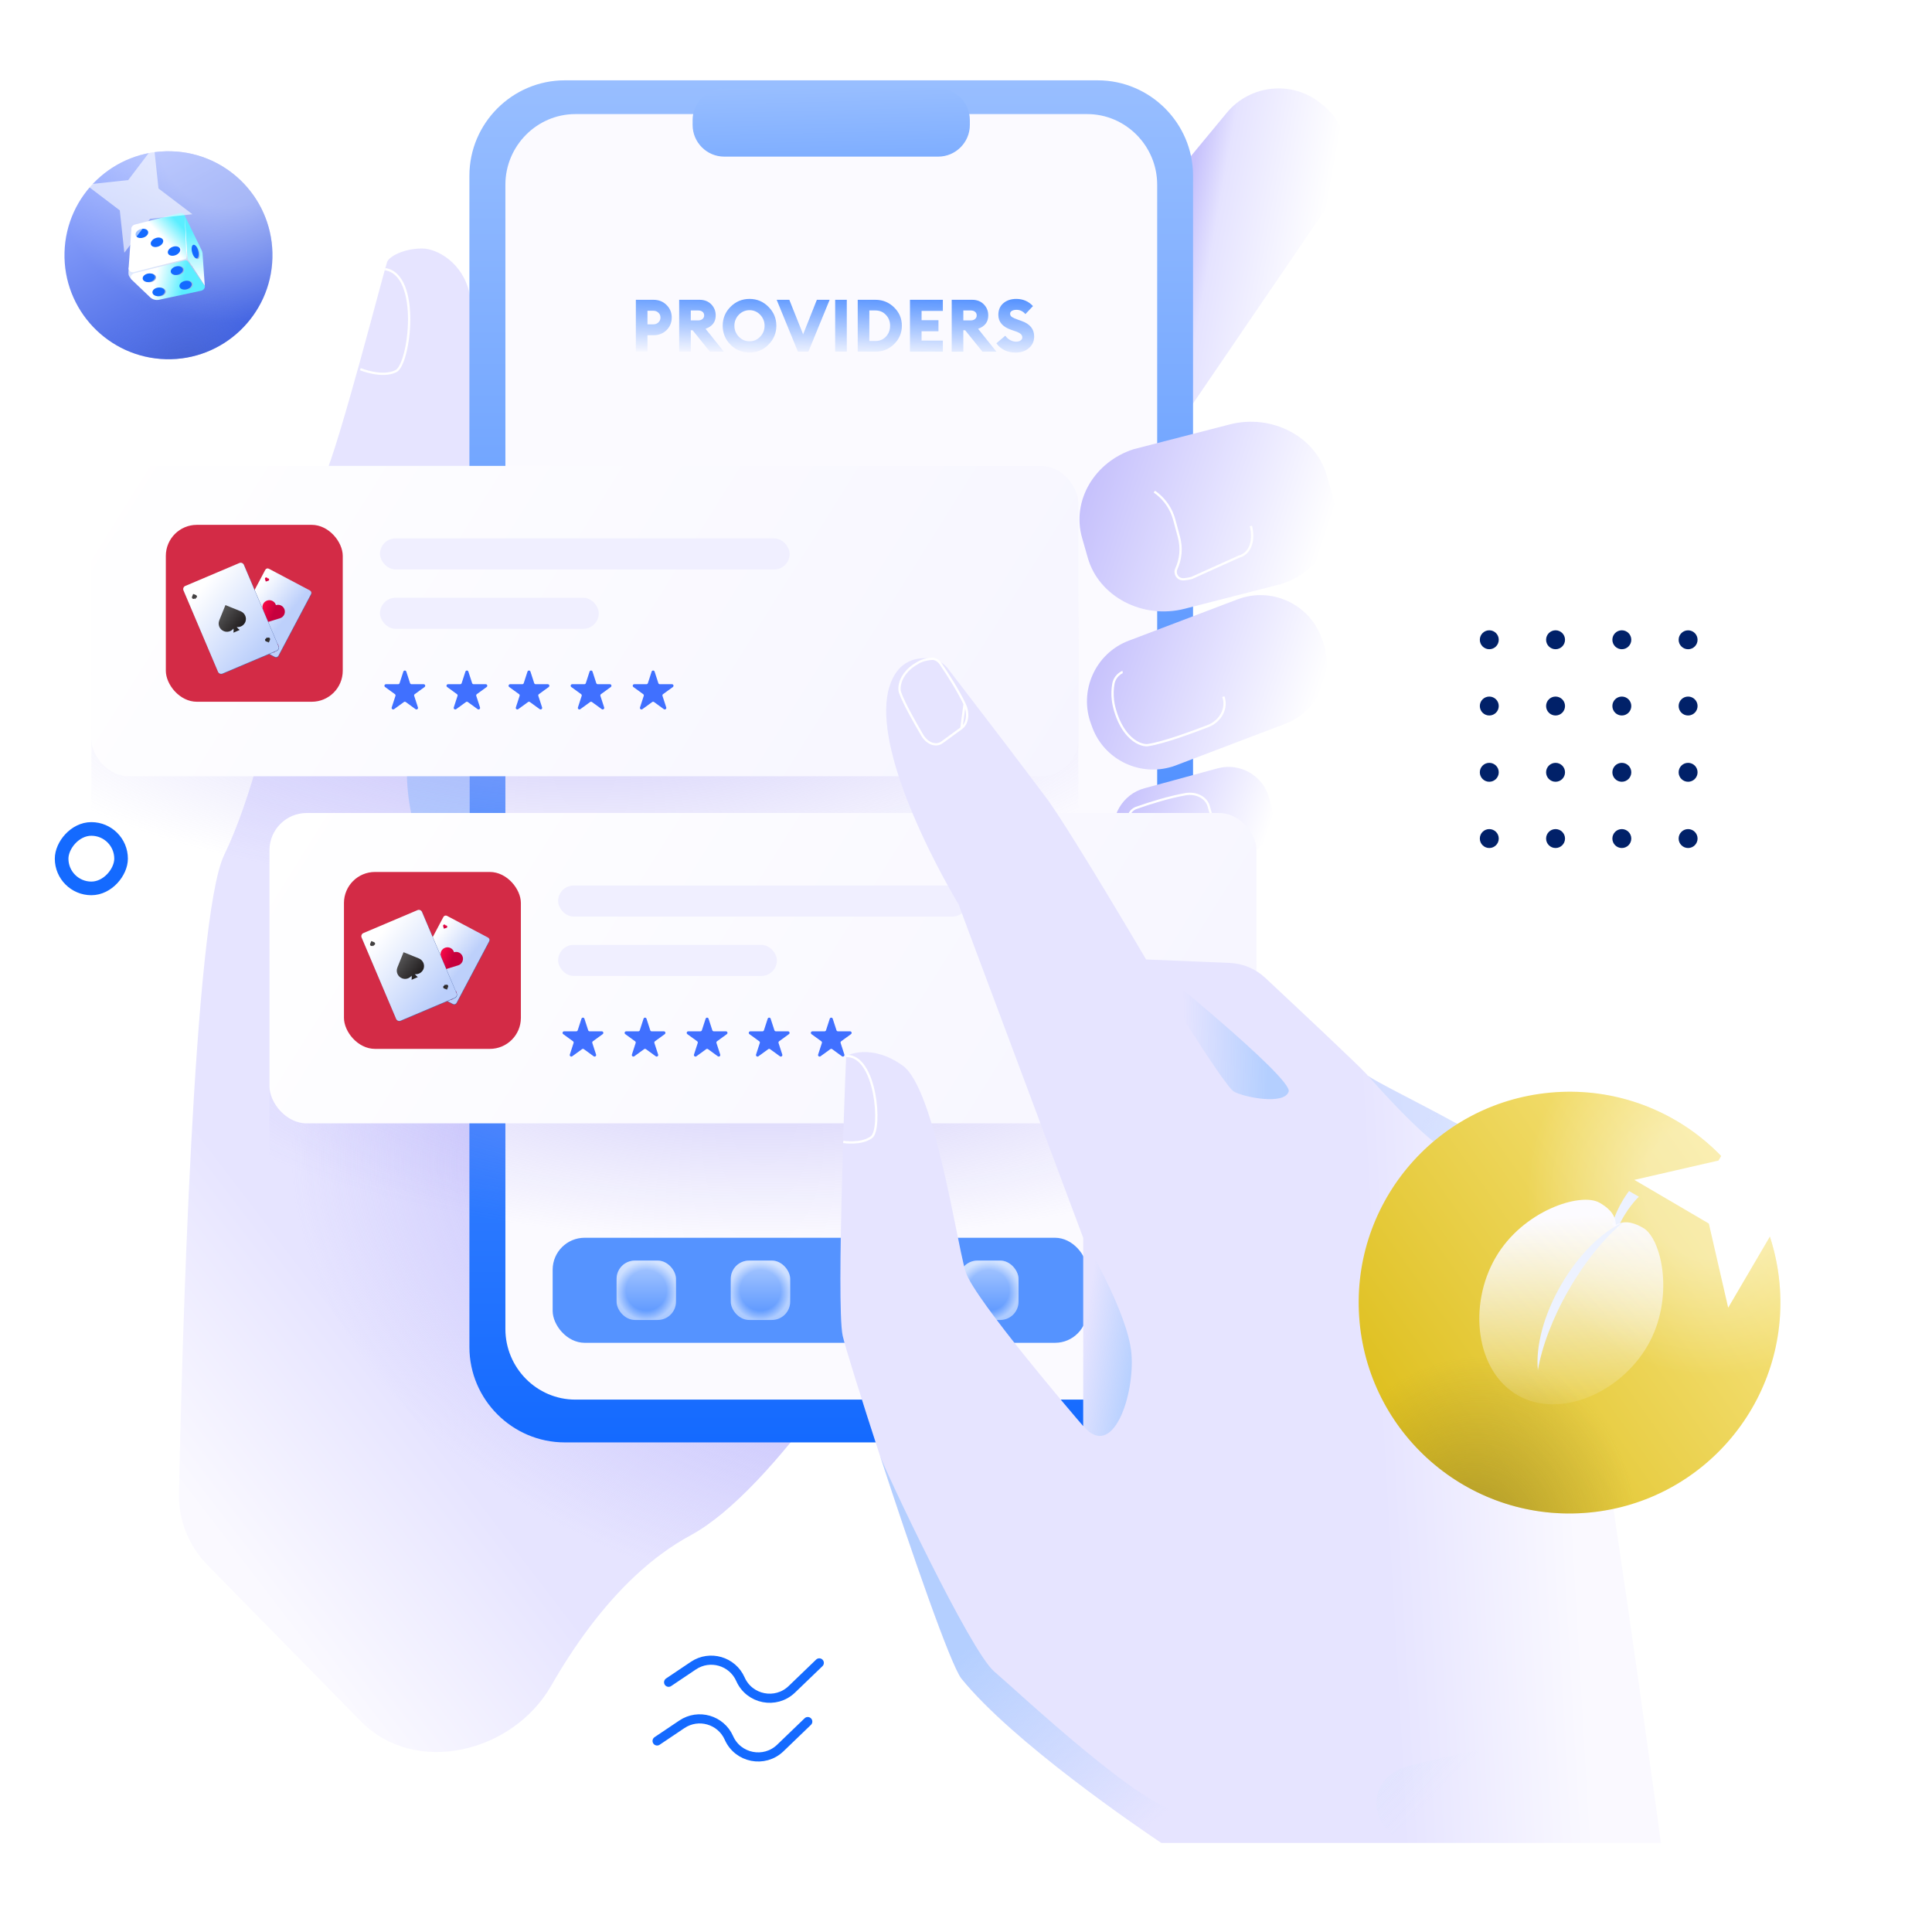 <?xml version="1.0"?>
<svg xmlns="http://www.w3.org/2000/svg" width="350" height="350" viewBox="0 0 423 411" fill="none">
<g clip-path="url(#clip0_4487_161523)">
<path d="M233.107 212.258C233.107 212.258 207.333 263.834 181.126 299.436C170.702 313.595 160.225 325.237 151.263 330.11C142.491 334.848 135.1 342.24 128.955 350.416C125.878 354.515 123.121 358.814 120.677 363.082C112.255 377.787 90.871 382.958 79 370.864L45.439 336.67C41.319 332.473 39.05 326.829 39.174 320.949C39.809 290.693 42.334 195.094 49.087 181.178C60.81 157.028 66.468 108.268 70.963 98.549C74.293 91.347 83.85 54.121 84.743 51.386C85.149 50.195 88.317 48.408 92.432 48.408C95.735 48.408 101.366 51.603 102.774 58.182C109.949 91.374 101.312 113.277 101.421 114.252C103.938 139.782 96.358 158.707 101.664 163.742C101.854 163.932 102.233 163.851 102.747 163.499C111.979 157.57 169.294 74.02 176.334 72.233C183.833 70.338 233.107 212.258 233.107 212.258Z" fill="url(#paint0_linear_4487_161523)"/>
<path d="M233.107 212.258C233.107 212.258 207.333 263.834 181.126 299.436C170.702 313.595 160.225 325.237 151.263 330.11C142.491 334.848 135.1 342.24 128.955 350.416C125.878 354.515 123.121 358.814 120.677 363.082C112.255 377.787 90.871 382.958 79 370.864L45.439 336.67C41.319 332.473 39.05 326.829 39.174 320.949C39.809 290.693 42.334 195.094 49.087 181.178C60.81 157.028 66.468 108.268 70.963 98.549C74.293 91.347 83.85 54.121 84.743 51.386C85.149 50.195 88.317 48.408 92.432 48.408C95.735 48.408 101.366 51.603 102.774 58.182C109.949 91.374 101.312 113.277 101.421 114.252C103.938 139.782 96.358 158.707 101.664 163.742C101.854 163.932 102.233 163.851 102.747 163.499C111.979 157.57 169.294 74.02 176.334 72.233C183.833 70.338 233.107 212.258 233.107 212.258Z" fill="url(#paint1_radial_4487_161523)"/>
<path d="M291.641 37.715L270.902 68.118L250.57 97.954C249.325 99.443 247.89 99.984 246.346 99.822C241.473 99.361 235.409 92.322 230.725 88.424L230.238 88.045C224.038 82.901 223.144 73.614 228.288 67.414L259.396 29.809L268.628 18.655C273.772 12.455 283.058 11.561 289.258 16.705L289.746 17.084C295.919 22.201 296.785 31.488 291.641 37.715Z" fill="url(#paint2_linear_4487_161523)"/>
<path d="M84.31 52.93C92.188 54.121 89.697 73.776 86.692 75.266C83.633 76.782 78.895 74.832 78.895 74.832" stroke="white" stroke-width="0.5"/>
<path d="M240.336 309.805H123.648C112.169 309.805 102.774 300.411 102.774 288.931V32.462C102.774 20.983 112.169 11.588 123.648 11.588H240.336C251.815 11.588 261.21 20.983 261.21 32.462V288.931C261.21 300.411 251.815 309.805 240.336 309.805Z" fill="url(#paint3_linear_4487_161523)"/>
<path d="M253.359 34.438V284.978C253.359 293.479 246.455 300.437 238.008 300.437H125.977C117.53 300.437 110.653 293.479 110.653 284.978V34.438C110.653 25.936 117.557 18.979 125.977 18.979H238.035C246.455 18.979 253.359 25.936 253.359 34.438Z" fill="#FBFAFF"/>
<path d="M145.92 60.76C146.688 61.507 147.072 62.429 147.072 63.528C147.072 64.627 146.688 65.549 145.92 66.296C145.162 67.032 144.213 67.4 143.072 67.4H141.76V71H139.216V59.64H143.072C144.213 59.64 145.162 60.013 145.92 60.76ZM144.608 63.528C144.608 63.101 144.458 62.749 144.16 62.472C143.872 62.184 143.498 62.04 143.04 62.04H141.76V65.016H143.04C143.488 65.016 143.861 64.872 144.16 64.584C144.458 64.296 144.608 63.944 144.608 63.528ZM148.7 71V59.64H153.18C154.225 59.64 155.073 59.971 155.724 60.632C156.375 61.293 156.7 62.104 156.7 63.064C156.7 64.493 155.959 65.469 154.476 65.992L158.492 71H155.436L151.644 66.312H151.244V71H148.7ZM151.244 64.152H152.876C153.26 64.152 153.569 64.051 153.804 63.848C154.049 63.645 154.172 63.384 154.172 63.064C154.172 62.723 154.049 62.456 153.804 62.264C153.569 62.072 153.26 61.976 152.876 61.976H151.244V64.152ZM161.752 67.72C162.403 68.392 163.187 68.728 164.104 68.728C165.021 68.728 165.8 68.392 166.44 67.72C167.08 67.048 167.4 66.248 167.4 65.32C167.4 64.392 167.08 63.592 166.44 62.92C165.8 62.248 165.021 61.912 164.104 61.912C163.187 61.912 162.403 62.248 161.752 62.92C161.112 63.592 160.792 64.392 160.792 65.32C160.792 66.248 161.112 67.048 161.752 67.72ZM168.248 69.464C167.107 70.616 165.725 71.192 164.104 71.192C162.483 71.192 161.096 70.621 159.944 69.48C158.803 68.328 158.232 66.941 158.232 65.32C158.232 63.699 158.803 62.317 159.944 61.176C161.096 60.024 162.483 59.448 164.104 59.448C165.725 59.448 167.107 60.024 168.248 61.176C169.4 62.328 169.976 63.709 169.976 65.32C169.976 66.931 169.4 68.312 168.248 69.464ZM174.703 71L170.047 59.64H172.815L175.839 67.208L178.847 59.64H181.647L176.991 71H174.703ZM182.856 71V59.64H185.4V71H182.856ZM187.794 71V59.64H191.666C193.266 59.64 194.631 60.195 195.762 61.304C196.892 62.413 197.458 63.752 197.458 65.32C197.458 66.888 196.892 68.227 195.762 69.336C194.631 70.445 193.266 71 191.666 71H187.794ZM190.338 68.664H191.666C192.604 68.664 193.372 68.344 193.97 67.704C194.578 67.053 194.882 66.259 194.882 65.32C194.882 64.381 194.578 63.592 193.97 62.952C193.372 62.301 192.604 61.976 191.666 61.976H190.338V68.664ZM199.231 71V59.64H206.431V62.072H201.775V64.104H205.471V66.536H201.775V68.568H206.431V71H199.231ZM208.372 71V59.64H212.852C213.897 59.64 214.745 59.971 215.396 60.632C216.047 61.293 216.372 62.104 216.372 63.064C216.372 64.493 215.631 65.469 214.148 65.992L218.164 71H215.108L211.316 66.312H210.916V71H208.372ZM210.916 64.152H212.548C212.932 64.152 213.241 64.051 213.476 63.848C213.721 63.645 213.844 63.384 213.844 63.064C213.844 62.723 213.721 62.456 213.476 62.264C213.241 62.072 212.932 61.976 212.548 61.976H210.916V64.152ZM222.358 71.192C221.462 71.192 220.646 71.016 219.91 70.664C219.184 70.301 218.598 69.8 218.15 69.16L220.102 67.512C220.379 67.907 220.731 68.221 221.158 68.456C221.595 68.691 222.027 68.808 222.454 68.808C222.87 68.808 223.2 68.723 223.446 68.552C223.702 68.371 223.83 68.141 223.83 67.864C223.83 67.576 223.707 67.325 223.462 67.112C223.216 66.899 222.811 66.696 222.246 66.504L221.446 66.232C219.536 65.592 218.582 64.499 218.582 62.952C218.582 61.875 218.944 61.021 219.67 60.392C220.406 59.763 221.35 59.448 222.502 59.448C223.974 59.448 225.195 59.971 226.166 61.016L224.502 62.776C223.979 62.147 223.323 61.832 222.534 61.832C222.16 61.832 221.835 61.907 221.558 62.056C221.291 62.205 221.158 62.419 221.158 62.696C221.158 62.984 221.286 63.219 221.542 63.4C221.798 63.571 222.256 63.773 222.918 64.008L223.718 64.296C225.531 64.947 226.432 66.077 226.422 67.688C226.422 68.723 226.038 69.565 225.27 70.216C224.512 70.867 223.542 71.192 222.358 71.192Z" fill="url(#paint4_linear_4487_161523)"/>
<rect x="121" y="265" width="117" height="23" rx="7" fill="#5593FF"/>
<rect x="135" y="270" width="13" height="13" rx="4" fill="url(#paint5_radial_4487_161523)" fill-opacity="0.5"/>
<rect x="135" y="270" width="13" height="13" rx="4" fill="url(#paint6_linear_4487_161523)" fill-opacity="0.5"/>
<rect x="160" y="270" width="13" height="13" rx="4" fill="url(#paint7_radial_4487_161523)" fill-opacity="0.5"/>
<rect x="160" y="270" width="13" height="13" rx="4" fill="url(#paint8_linear_4487_161523)" fill-opacity="0.5"/>
<rect x="185" y="270" width="13" height="13" rx="4" fill="url(#paint9_radial_4487_161523)" fill-opacity="0.5"/>
<rect x="185" y="270" width="13" height="13" rx="4" fill="url(#paint10_linear_4487_161523)" fill-opacity="0.5"/>
<rect x="210" y="270" width="13" height="13" rx="4" fill="url(#paint11_radial_4487_161523)" fill-opacity="0.5"/>
<rect x="210" y="270" width="13" height="13" rx="4" fill="url(#paint12_linear_4487_161523)" fill-opacity="0.5"/>
<path d="M205.411 28.292H158.573C154.756 28.292 151.643 25.179 151.643 21.361V20.279C151.643 16.461 154.756 13.348 158.573 13.348H205.411C209.228 13.348 212.342 16.461 212.342 20.279V21.361C212.342 25.179 209.228 28.292 205.411 28.292Z" fill="url(#paint13_linear_4487_161523)"/>
<path d="M281.326 152.507L278.239 153.671L257.447 161.577C256.959 161.766 256.472 161.929 255.985 162.037C249.108 163.824 241.771 160.169 239.199 153.373L238.901 152.561C236.14 145.278 239.822 137.048 247.105 134.286L266.489 126.922L267.897 126.381L270.984 125.217C278.266 122.455 286.497 126.137 289.258 133.42L289.556 134.205C292.318 141.515 288.609 149.745 281.326 152.507Z" fill="url(#paint14_linear_4487_161523)"/>
<path d="M245.778 141.137C245.751 141.137 245.751 141.137 245.751 141.137C244.695 141.651 243.964 142.626 243.775 143.682C243.558 144.873 243.531 146.064 243.666 147.255C243.775 148.284 244.045 149.259 244.37 150.261C245.074 152.372 246.022 153.888 246.996 154.971C248.621 156.758 250.381 157.273 251.328 157.137C254.685 156.65 260.966 154.322 264.432 152.995C267.275 151.912 268.764 149.015 267.843 146.524" stroke="white" stroke-width="0.5"/>
<path d="M271.904 181.746L255.877 186.105C251.003 187.432 245.94 184.535 244.614 179.662L244.127 177.848C242.8 172.974 245.697 167.912 250.57 166.585L266.598 162.226C271.471 160.9 276.534 163.796 277.86 168.67L278.348 170.484C279.674 175.357 276.777 180.42 271.904 181.746Z" fill="url(#paint15_linear_4487_161523)"/>
<path d="M263.151 180.72L263.149 180.72C260.188 181.508 254.884 182.88 252.127 183.04C251.249 183.088 249.272 182.301 247.978 179.713C247.663 179.083 247.398 178.343 247.185 177.491C246.996 176.708 246.84 175.948 246.84 175.195H246.84L246.84 175.188C246.814 174.297 246.945 173.403 247.183 172.529C247.4 171.809 247.974 171.174 248.8 170.87H248.826L248.867 170.855C251.921 169.774 256.021 168.507 259.548 167.888L259.548 167.888C261.921 167.47 264.074 168.624 264.625 170.473C264.625 170.473 264.625 170.474 264.625 170.474L265.031 171.906L265.031 171.907L266.276 176.237C266.276 176.237 266.276 176.237 266.276 176.238C266.797 178.098 265.463 180.122 263.151 180.72Z" stroke="white" stroke-width="0.5"/>
<path d="M280.811 121.777C280.703 121.831 280.595 121.858 280.459 121.885L259.423 127.273C250.191 129.656 240.607 124.647 238.17 116.146L236.925 111.787C234.569 103.638 239.632 95.11 248.214 92.348L255.145 90.561L269.224 86.933C278.456 84.551 288.04 89.559 290.477 98.061L291.722 102.419C294.077 110.487 289.204 118.907 280.811 121.777Z" fill="url(#paint16_linear_4487_161523)"/>
<path d="M252.736 101.635C252.952 101.797 253.169 101.96 253.386 102.122C255.145 103.53 256.472 105.479 257.095 107.781L257.88 110.677V110.704L258.123 111.598C258.773 113.98 258.53 116.417 257.555 118.529C257.068 119.612 257.826 120.803 258.963 120.83C259.044 120.83 259.098 120.83 259.179 120.83C259.342 120.83 259.531 120.803 259.694 120.776C260.127 120.722 260.533 120.641 260.939 120.532C260.966 120.505 260.966 120.505 260.993 120.505L271.2 115.903C273.962 115.145 274.611 112.031 273.88 109.161" stroke="white" stroke-width="0.5"/>
<path d="M102.801 231.157C102.801 231.157 98.226 191.115 93.975 183.317C89.752 175.52 86.151 159.871 92.676 148.257C99.173 136.642 101.448 114.279 101.448 114.279C103.965 139.81 96.385 158.734 101.691 163.77C101.881 163.96 102.26 163.878 102.774 163.526L102.801 231.157Z" fill="#B4CFFF"/>
<rect opacity="0.5" x="20" y="105.699" width="216.094" height="83.89" fill="url(#paint17_radial_4487_161523)"/>
<rect x="20" y="96" width="216.094" height="67.954" rx="8.154" fill="url(#paint18_linear_4487_161523)"/>
<rect x="83.197" y="111.881" width="89.699" height="6.8" rx="3.4" fill="#F0EFFF"/>
<rect x="83.197" y="124.877" width="47.901" height="6.8" rx="3.4" fill="#F0EFFF"/>
<rect x="36.309" y="108.912" width="38.734" height="38.734" rx="6.795" fill="#D32B46"/>
<path d="M60.201 137.918L51.212 133.16C50.926 133.006 50.819 132.66 50.972 132.373L58.124 118.864C58.278 118.578 58.624 118.471 58.91 118.625L67.899 123.382C68.186 123.536 68.293 123.883 68.139 124.169L60.988 137.678C60.834 137.964 60.474 138.075 60.201 137.918Z" fill="#4E69A8"/>
<path d="M60.155 137.801L51.166 133.043C50.88 132.889 50.772 132.543 50.926 132.257L58.081 118.761C58.235 118.474 58.581 118.367 58.868 118.521L67.857 123.279C68.143 123.433 68.25 123.779 68.096 124.065L60.945 137.575C60.788 137.848 60.441 137.955 60.155 137.801Z" fill="url(#paint19_linear_4487_161523)"/>
<path d="M62.306 127.478C62.062 126.678 61.224 126.239 60.424 126.483L60.41 126.486L60.407 126.473C60.164 125.673 59.325 125.234 58.525 125.477C57.725 125.72 57.287 126.559 57.53 127.359L57.533 127.372L58.42 130.249L61.297 129.363L61.31 129.36C62.11 129.116 62.545 128.264 62.306 127.478Z" fill="url(#paint20_linear_4487_161523)"/>
<path d="M58.92 120.815C58.88 120.667 58.714 120.582 58.566 120.621C58.526 120.473 58.359 120.388 58.211 120.428C58.063 120.468 57.978 120.635 58.018 120.783L58.192 121.327L58.737 121.152C58.875 121.13 58.96 120.963 58.92 120.815Z" fill="url(#paint21_linear_4487_161523)"/>
<path d="M60.121 135.517C60.16 135.665 60.327 135.75 60.475 135.71C60.515 135.858 60.682 135.943 60.83 135.903C60.978 135.864 61.063 135.697 61.023 135.549L60.849 135.004L60.304 135.179C60.166 135.202 60.078 135.355 60.121 135.517Z" fill="url(#paint22_linear_4487_161523)"/>
<path d="M60.216 135.981L60.196 136.015L60.097 135.97L60.056 136.298L60.342 136.452L60.589 136.242L60.52 136.203L60.503 136.193C60.486 136.183 60.496 136.166 60.506 136.149L60.758 136.283L60.738 136.317L60.653 136.268L59.927 136.895L59.842 136.846L59.944 135.881L59.896 135.865L59.879 135.855C59.862 135.845 59.872 135.828 59.882 135.811L60.216 135.981ZM60.012 136.728L60.302 136.463L60.049 136.329L60.012 136.728Z" fill="url(#paint23_linear_4487_161523)"/>
<path d="M60.613 136.52L48.751 141.548C48.386 141.706 47.942 141.532 47.783 141.167L40.235 123.327C40.076 122.962 40.251 122.518 40.616 122.359L52.477 117.332C52.842 117.174 53.286 117.348 53.445 117.713L61.009 135.537C61.168 135.918 60.993 136.362 60.613 136.52Z" fill="#4E69A8"/>
<path d="M60.565 136.44L48.703 141.467C48.339 141.626 47.894 141.451 47.736 141.087L40.172 123.262C40.013 122.897 40.187 122.453 40.552 122.295L52.414 117.268C52.779 117.109 53.223 117.284 53.381 117.648L60.946 135.473C61.104 135.853 60.93 136.282 60.565 136.44Z" fill="url(#paint24_linear_4487_161523)"/>
<path d="M52.715 127.844L49.354 126.48L48.006 129.827V129.842C47.625 130.762 48.085 131.809 49.005 132.189C49.782 132.507 50.638 132.237 51.114 131.619C51.161 131.92 51.161 132.221 51.114 132.522L51.542 132.332L52.05 132.11L52.478 131.92C52.224 131.745 52.018 131.523 51.827 131.285C52.62 131.381 53.397 130.937 53.715 130.175C54.079 129.271 53.635 128.225 52.715 127.844Z" fill="url(#paint25_linear_4487_161523)"/>
<path d="M42.916 124.293L42.297 124.039L42.044 124.658C41.98 124.832 42.059 125.022 42.234 125.102C42.377 125.165 42.535 125.117 42.63 124.991C42.646 125.054 42.646 125.102 42.63 125.165L42.71 125.133L42.805 125.086L42.884 125.054C42.837 125.022 42.805 124.975 42.757 124.943C42.9 124.959 43.043 124.88 43.106 124.737C43.17 124.562 43.074 124.372 42.916 124.293Z" fill="#424041"/>
<path d="M58.25 134.425L58.868 134.679L59.122 134.06C59.186 133.886 59.106 133.695 58.932 133.616C58.789 133.553 58.631 133.6 58.535 133.727C58.52 133.664 58.52 133.616 58.535 133.553L58.456 133.584L58.361 133.632L58.282 133.664C58.329 133.695 58.361 133.743 58.409 133.775C58.266 133.759 58.123 133.838 58.06 133.981C57.996 134.155 58.076 134.361 58.25 134.425Z" fill="url(#paint26_linear_4487_161523)"/>
<path d="M88.31 141.041C88.412 140.728 88.855 140.728 88.957 141.041L89.778 143.569C89.823 143.708 89.954 143.803 90.101 143.803H92.758C93.087 143.803 93.224 144.224 92.958 144.418L90.808 145.98C90.689 146.066 90.639 146.22 90.685 146.36L91.506 148.887C91.608 149.2 91.249 149.46 90.983 149.267L88.833 147.705C88.714 147.618 88.553 147.618 88.434 147.705L86.284 149.267C86.018 149.46 85.66 149.2 85.761 148.887L86.582 146.36C86.628 146.22 86.578 146.066 86.459 145.98L84.309 144.418C84.043 144.224 84.18 143.803 84.509 143.803H87.166C87.313 143.803 87.444 143.708 87.489 143.569L88.31 141.041Z" fill="#4070FF"/>
<path d="M101.901 141.041C102.003 140.728 102.446 140.728 102.548 141.041L103.369 143.569C103.414 143.708 103.545 143.803 103.692 143.803H106.349C106.678 143.803 106.815 144.224 106.549 144.418L104.399 145.98C104.28 146.066 104.23 146.22 104.276 146.36L105.097 148.887C105.198 149.2 104.84 149.46 104.574 149.267L102.424 147.705C102.305 147.618 102.144 147.618 102.025 147.705L99.875 149.267C99.609 149.46 99.25 149.2 99.352 148.887L100.173 146.36C100.219 146.22 100.169 146.066 100.05 145.98L97.9 144.418C97.634 144.224 97.771 143.803 98.1 143.803H100.757C100.904 143.803 101.035 143.708 101.08 143.569L101.901 141.041Z" fill="#4070FF"/>
<path d="M115.492 141.041C115.594 140.728 116.037 140.728 116.138 141.041L116.959 143.569C117.005 143.708 117.135 143.803 117.283 143.803H119.94C120.269 143.803 120.406 144.224 120.139 144.418L117.99 145.98C117.871 146.066 117.821 146.22 117.866 146.36L118.687 148.887C118.789 149.2 118.431 149.46 118.165 149.267L116.015 147.705C115.896 147.618 115.735 147.618 115.616 147.705L113.466 149.267C113.2 149.46 112.841 149.2 112.943 148.887L113.764 146.36C113.81 146.22 113.76 146.066 113.641 145.98L111.491 144.418C111.225 144.224 111.362 143.803 111.691 143.803H114.348C114.495 143.803 114.625 143.708 114.671 143.569L115.492 141.041Z" fill="#4070FF"/>
<path d="M129.083 141.041C129.185 140.728 129.627 140.728 129.729 141.041L130.55 143.569C130.596 143.708 130.726 143.803 130.873 143.803H133.531C133.86 143.803 133.997 144.224 133.73 144.418L131.581 145.98C131.462 146.066 131.412 146.22 131.457 146.36L132.278 148.887C132.38 149.2 132.022 149.46 131.755 149.267L129.606 147.705C129.487 147.618 129.325 147.618 129.206 147.705L127.057 149.267C126.79 149.46 126.432 149.2 126.534 148.887L127.355 146.36C127.4 146.22 127.351 146.066 127.231 145.98L125.082 144.418C124.816 144.224 124.952 143.803 125.282 143.803H127.939C128.086 143.803 128.216 143.708 128.262 143.569L129.083 141.041Z" fill="#4070FF"/>
<path d="M142.674 141.041C142.775 140.728 143.218 140.728 143.32 141.041L144.141 143.569C144.187 143.708 144.317 143.803 144.464 143.803H147.121C147.451 143.803 147.587 144.224 147.321 144.418L145.171 145.98C145.052 146.066 145.003 146.22 145.048 146.36L145.869 148.887C145.971 149.2 145.613 149.46 145.346 149.267L143.197 147.705C143.077 147.618 142.916 147.618 142.797 147.705L140.647 149.267C140.381 149.46 140.023 149.2 140.125 148.887L140.946 146.36C140.991 146.22 140.941 146.066 140.822 145.98L138.673 144.418C138.406 144.224 138.543 143.803 138.872 143.803H141.529C141.677 143.803 141.807 143.708 141.853 143.569L142.674 141.041Z" fill="#4070FF"/>
<rect opacity="0.5" x="59" y="181.699" width="216.094" height="83.89" fill="url(#paint27_radial_4487_161523)"/>
<rect x="59" y="172" width="216.094" height="67.954" rx="8.154" fill="url(#paint28_linear_4487_161523)"/>
<rect x="122.197" y="187.881" width="89.699" height="6.8" rx="3.4" fill="#F0EFFF"/>
<rect x="122.197" y="200.877" width="47.901" height="6.8" rx="3.4" fill="#F0EFFF"/>
<rect x="75.309" y="184.912" width="38.734" height="38.734" rx="6.795" fill="#D32B46"/>
<path d="M99.201 213.918L90.212 209.16C89.926 209.006 89.819 208.66 89.972 208.373L97.124 194.864C97.278 194.578 97.624 194.471 97.91 194.625L106.899 199.382C107.186 199.536 107.293 199.883 107.139 200.169L99.988 213.678C99.834 213.964 99.474 214.075 99.201 213.918Z" fill="#4E69A8"/>
<path d="M99.155 213.801L90.166 209.043C89.88 208.889 89.772 208.543 89.926 208.257L97.081 194.761C97.235 194.474 97.581 194.367 97.868 194.521L106.857 199.279C107.143 199.433 107.25 199.779 107.096 200.065L99.945 213.575C99.787 213.848 99.441 213.955 99.155 213.801Z" fill="url(#paint29_linear_4487_161523)"/>
<path d="M101.306 203.478C101.062 202.678 100.224 202.239 99.424 202.483L99.41 202.486L99.407 202.473C99.164 201.673 98.325 201.234 97.525 201.477C96.725 201.72 96.287 202.559 96.53 203.359L96.533 203.372L97.42 206.249L100.297 205.363L100.31 205.36C101.11 205.116 101.545 204.264 101.306 203.478Z" fill="url(#paint30_linear_4487_161523)"/>
<path d="M97.92 196.815C97.88 196.667 97.714 196.582 97.566 196.621C97.526 196.473 97.359 196.388 97.211 196.428C97.063 196.468 96.978 196.635 97.018 196.783L97.192 197.327L97.737 197.152C97.875 197.13 97.96 196.963 97.92 196.815Z" fill="url(#paint31_linear_4487_161523)"/>
<path d="M99.121 211.517C99.16 211.665 99.327 211.75 99.475 211.71C99.515 211.858 99.682 211.943 99.83 211.903C99.978 211.864 100.063 211.697 100.023 211.549L99.849 211.004L99.304 211.179C99.166 211.202 99.078 211.355 99.121 211.517Z" fill="url(#paint32_linear_4487_161523)"/>
<path d="M99.216 211.981L99.196 212.015L99.097 211.97L99.056 212.298L99.342 212.452L99.588 212.242L99.52 212.203L99.503 212.193C99.486 212.183 99.496 212.166 99.506 212.149L99.758 212.283L99.738 212.317L99.653 212.268L98.927 212.895L98.842 212.846L98.944 211.881L98.896 211.865L98.879 211.855C98.862 211.845 98.872 211.828 98.882 211.811L99.216 211.981ZM99.012 212.728L99.302 212.463L99.049 212.329L99.012 212.728Z" fill="url(#paint33_linear_4487_161523)"/>
<path d="M99.613 212.52L87.751 217.548C87.386 217.706 86.942 217.532 86.784 217.167L79.235 199.327C79.076 198.962 79.251 198.518 79.616 198.359L91.478 193.332C91.842 193.174 92.286 193.348 92.445 193.713L100.009 211.537C100.168 211.918 99.993 212.362 99.613 212.52Z" fill="#4E69A8"/>
<path d="M99.565 212.44L87.703 217.467C87.338 217.626 86.894 217.451 86.736 217.087L79.171 199.262C79.013 198.897 79.187 198.453 79.552 198.295L91.414 193.268C91.779 193.109 92.223 193.284 92.381 193.648L99.946 211.473C100.104 211.853 99.93 212.282 99.565 212.44Z" fill="url(#paint34_linear_4487_161523)"/>
<path d="M91.716 203.844L88.354 202.48L87.006 205.827V205.842C86.625 206.762 87.085 207.809 88.005 208.189C88.782 208.507 89.638 208.237 90.114 207.619C90.161 207.92 90.161 208.221 90.114 208.522L90.542 208.332L91.049 208.11L91.478 207.92C91.224 207.745 91.018 207.523 90.827 207.285C91.62 207.381 92.397 206.937 92.715 206.175C93.079 205.271 92.635 204.225 91.716 203.844Z" fill="url(#paint35_linear_4487_161523)"/>
<path d="M81.916 200.293L81.297 200.039L81.044 200.658C80.98 200.832 81.059 201.022 81.234 201.102C81.377 201.165 81.535 201.117 81.63 200.991C81.646 201.054 81.646 201.102 81.63 201.165L81.71 201.133L81.805 201.086L81.884 201.054C81.837 201.022 81.805 200.975 81.757 200.943C81.9 200.959 82.043 200.88 82.106 200.737C82.17 200.562 82.074 200.372 81.916 200.293Z" fill="#424041"/>
<path d="M97.25 210.425L97.868 210.679L98.122 210.06C98.186 209.886 98.106 209.695 97.932 209.616C97.789 209.553 97.631 209.6 97.535 209.727C97.52 209.664 97.52 209.616 97.535 209.553L97.456 209.584L97.361 209.632L97.282 209.664C97.329 209.695 97.361 209.743 97.409 209.775C97.266 209.759 97.123 209.838 97.06 209.981C96.996 210.155 97.076 210.361 97.25 210.425Z" fill="url(#paint36_linear_4487_161523)"/>
<path d="M127.31 217.041C127.412 216.728 127.855 216.728 127.957 217.041L128.778 219.569C128.823 219.708 128.954 219.803 129.101 219.803H131.758C132.087 219.803 132.224 220.224 131.958 220.418L129.808 221.98C129.689 222.066 129.639 222.22 129.685 222.36L130.506 224.887C130.608 225.2 130.249 225.46 129.983 225.267L127.833 223.705C127.714 223.618 127.553 223.618 127.434 223.705L125.284 225.267C125.018 225.46 124.66 225.2 124.761 224.887L125.582 222.36C125.628 222.22 125.578 222.066 125.459 221.98L123.309 220.418C123.043 220.224 123.18 219.803 123.509 219.803H126.166C126.313 219.803 126.444 219.708 126.489 219.569L127.31 217.041Z" fill="#4070FF"/>
<path d="M140.901 217.041C141.003 216.728 141.446 216.728 141.548 217.041L142.369 219.569C142.414 219.708 142.545 219.803 142.692 219.803H145.349C145.678 219.803 145.815 220.224 145.549 220.418L143.399 221.98C143.28 222.066 143.23 222.22 143.276 222.36L144.097 224.887C144.198 225.2 143.84 225.46 143.574 225.267L141.424 223.705C141.305 223.618 141.144 223.618 141.025 223.705L138.875 225.267C138.609 225.46 138.25 225.2 138.352 224.887L139.173 222.36C139.219 222.22 139.169 222.066 139.05 221.98L136.9 220.418C136.634 220.224 136.771 219.803 137.1 219.803H139.757C139.904 219.803 140.035 219.708 140.08 219.569L140.901 217.041Z" fill="#4070FF"/>
<path d="M154.492 217.041C154.594 216.728 155.037 216.728 155.138 217.041L155.959 219.569C156.005 219.708 156.135 219.803 156.283 219.803H158.94C159.269 219.803 159.406 220.224 159.139 220.418L156.99 221.98C156.871 222.066 156.821 222.22 156.866 222.36L157.687 224.887C157.789 225.2 157.431 225.46 157.165 225.267L155.015 223.705C154.896 223.618 154.735 223.618 154.616 223.705L152.466 225.267C152.2 225.46 151.841 225.2 151.943 224.887L152.764 222.36C152.81 222.22 152.76 222.066 152.641 221.98L150.491 220.418C150.225 220.224 150.362 219.803 150.691 219.803H153.348C153.495 219.803 153.625 219.708 153.671 219.569L154.492 217.041Z" fill="#4070FF"/>
<path d="M168.083 217.041C168.185 216.728 168.627 216.728 168.729 217.041L169.55 219.569C169.596 219.708 169.726 219.803 169.873 219.803H172.531C172.86 219.803 172.997 220.224 172.73 220.418L170.581 221.98C170.462 222.066 170.412 222.22 170.457 222.36L171.278 224.887C171.38 225.2 171.022 225.46 170.755 225.267L168.606 223.705C168.487 223.618 168.325 223.618 168.206 223.705L166.057 225.267C165.79 225.46 165.432 225.2 165.534 224.887L166.355 222.36C166.4 222.22 166.351 222.066 166.231 221.98L164.082 220.418C163.816 220.224 163.952 219.803 164.282 219.803H166.939C167.086 219.803 167.216 219.708 167.262 219.569L168.083 217.041Z" fill="#4070FF"/>
<path d="M181.674 217.041C181.775 216.728 182.218 216.728 182.32 217.041L183.141 219.569C183.187 219.708 183.317 219.803 183.464 219.803H186.121C186.451 219.803 186.587 220.224 186.321 220.418L184.171 221.98C184.052 222.066 184.003 222.22 184.048 222.36L184.869 224.887C184.971 225.2 184.613 225.46 184.346 225.267L182.197 223.705C182.077 223.618 181.916 223.618 181.797 223.705L179.647 225.267C179.381 225.46 179.023 225.2 179.125 224.887L179.946 222.36C179.991 222.22 179.941 222.066 179.822 221.98L177.673 220.418C177.406 220.224 177.543 219.803 177.872 219.803H180.529C180.677 219.803 180.807 219.708 180.853 219.569L181.674 217.041Z" fill="#4070FF"/>
<path d="M363.645 397.5H254.258C249.004 393.981 221.782 375.413 210.513 361.552C208.135 358.628 199.386 333.308 192.682 312.791C188.498 299.952 185.074 288.992 184.503 286.472C184.313 285.592 184.171 283.857 184.099 281.503V281.479C183.814 273.087 184.194 256.873 184.599 244.011V243.939V243.773C184.622 243.202 184.646 242.655 184.646 242.109V242.085C184.646 242.037 184.646 241.966 184.646 241.918C184.717 239.684 184.789 237.568 184.86 235.666C185.026 230.887 185.169 227.273 185.24 225.87L185.264 225.205C185.431 225.11 190.709 222.304 197.722 227.368C199.41 228.605 200.979 231.553 202.43 235.404C203.357 237.877 204.213 240.706 204.997 243.678C208.064 255.137 210.275 268.855 211.44 272.516C213.342 278.46 235.69 304.541 237.093 306.157C237.117 306.181 237.14 306.205 237.164 306.229V265.027L220.284 219.855L213.342 201.311L209.871 191.992C209.871 191.992 204.522 183.219 200.052 172.663C198.079 168.051 196.296 163.082 195.178 158.374C194.917 157.257 194.679 156.139 194.513 155.046C193.847 151.052 193.799 147.367 194.727 144.371C196.367 139.022 200.028 137.999 202.857 138.118C203.143 138.118 203.428 138.142 203.713 138.19C203.999 138.213 204.26 138.285 204.522 138.356C205.021 138.499 205.496 138.689 205.924 138.95C206.638 139.378 207.28 139.949 207.755 140.662C207.755 140.662 210.132 143.777 213.342 147.961C215.458 150.719 217.907 153.928 220.284 157.043C224.492 162.582 228.391 167.741 229.485 169.239C235.286 177.418 250.93 204.069 250.93 204.069L269.236 204.83C272.137 204.949 274.895 206.114 277.011 208.087C283.525 214.173 297.552 227.321 299.287 229.27C299.287 229.912 310.2 235.166 318.616 239.826C324.631 242.37 336.091 251.404 336.091 251.404C338.468 253.497 340.275 255.589 341.178 257.586C345.101 266.121 355.752 340.417 360.84 377.148C362.504 388.964 363.574 396.881 363.645 397.5Z" fill="url(#paint37_linear_4487_161523)"/>
<path d="M250.954 204.07C250.954 204.07 267.905 231.744 270.164 233.004C272.398 234.24 281.147 236 282.146 233.004C283.121 230.008 250.954 204.07 250.954 204.07Z" fill="url(#paint38_linear_4487_161523)"/>
<path d="M336.209 251.501C336.185 251.477 336.162 251.453 336.114 251.43C336.114 251.43 324.655 242.395 318.64 239.851C310.913 235.572 301.07 230.793 299.525 229.533C301.332 231.578 313.956 245.89 318.806 246.96C323.086 247.911 332.762 250.55 336.209 251.501Z" fill="url(#paint39_linear_4487_161523)"/>
<path d="M237.188 306.229V265.027C237.188 265.027 246.983 281.408 247.72 290.371C248.481 299.358 243.678 313.908 237.188 306.229Z" fill="url(#paint40_linear_4487_161523)"/>
<path d="M211.191 148.142L211.191 148.14C209.749 145.116 207.596 141.754 205.91 139.284C205.425 138.602 204.761 138.251 204.145 138.25C203.387 138.273 202.63 138.411 201.921 138.663C201.307 138.89 200.733 139.234 200.168 139.61C198.962 140.422 198.181 141.321 197.678 142.19C196.852 143.635 196.845 144.963 197.055 145.598C197.926 148.067 200.477 152.487 201.909 154.944C202.466 155.899 203.242 156.538 204.033 156.813C204.821 157.087 205.623 157.001 206.273 156.511L206.276 156.509L206.276 156.509L209.795 153.941L209.796 153.94L210.485 153.441L211.191 148.142ZM211.191 148.142C212.183 150.194 211.826 152.468 210.485 153.441L211.191 148.142Z" stroke="white" stroke-width="0.5"/>
<path d="M308.702 380.573L276.036 397.5H254.282C249.028 393.981 221.806 375.413 210.537 361.553C208.159 358.629 199.41 333.309 192.706 312.791C193.609 315.525 212.343 355.419 217.669 359.96C222.994 364.501 251.025 390.914 258.752 390.629C266.241 390.368 306.134 381.191 308.607 380.62C308.631 380.596 308.654 380.596 308.702 380.573Z" fill="url(#paint41_linear_4487_161523)"/>
<path d="M360.864 377.173C366.664 385.857 360.439 397.5 349.995 397.5H311.29C299.807 397.5 297.45 383.432 308.583 380.62C308.631 380.62 308.655 380.596 308.702 380.596C328.816 375.509 349.547 372.418 360.792 377.054L360.864 377.173Z" fill="url(#paint42_linear_4487_161523)"/>
<path d="M185.288 225.206C191.873 224.968 193.086 241.277 190.827 242.965C188.569 244.653 184.622 244.011 184.622 244.011" stroke="white" stroke-width="0.5"/>
<path d="M297.672 283.449C300.018 308.838 322.504 327.517 347.896 325.171C373.275 322.824 391.956 300.337 389.608 274.95C387.265 249.559 364.781 230.878 339.396 233.224C314.007 235.57 295.327 258.06 297.673 283.45L297.672 283.449Z" fill="url(#paint43_linear_4487_161523)"/>
<path d="M297.672 283.449C300.018 308.838 322.504 327.517 347.896 325.171C373.275 322.824 391.956 300.337 389.608 274.95C387.265 249.559 364.781 230.878 339.396 233.224C314.007 235.57 295.327 258.06 297.673 283.45L297.672 283.449Z" fill="url(#paint44_radial_4487_161523)" fill-opacity="0.4"/>
<path d="M297.672 283.449C300.018 308.838 322.504 327.517 347.896 325.171C373.275 322.824 391.956 300.337 389.608 274.95C387.265 249.559 364.781 230.878 339.396 233.224C314.007 235.57 295.327 258.06 297.673 283.45L297.672 283.449Z" fill="url(#paint45_radial_4487_161523)" fill-opacity="0.6"/>
<path d="M358.818 256.009C358.818 256.009 355.857 258.825 354.206 262.982L352.936 262.249C354.046 258.072 356.669 254.769 356.669 254.769L358.818 256.009Z" fill="#EDF2FF"/>
<path d="M350.206 257.328C346.152 254.987 333.429 258.974 327.422 269.379C321.415 279.783 323.079 294.161 332.262 299.463C341.446 304.765 354.729 299.017 360.736 288.613C366.743 278.208 363.835 265.196 359.781 262.855C358.315 262.009 356.043 260.925 353.781 262.192C353.747 259.6 351.672 258.174 350.206 257.328Z" fill="url(#paint46_linear_4487_161523)"/>
<path d="M343.533 276.296C347.143 270.043 351.42 264.892 355.408 261.593C350.732 263.714 345.649 268.627 341.785 275.319C337.921 282.011 336.208 288.87 336.71 293.98C337.601 288.827 339.923 282.548 343.533 276.296Z" fill="#EDF2FF"/>
<g filter="url(#filter0_f_4487_161523)">
<path d="M385.819 231.78L376.257 248.091L357.83 252.326L374.141 261.888L378.376 280.315L387.938 264.004L406.365 259.769L390.054 250.207L385.819 231.78Z" fill="white"/>
</g>
<path d="M36.276 72.64C48.845 72.977 59.308 63.059 59.645 50.488C59.98 37.923 50.062 27.46 37.494 27.125C24.924 26.786 14.46 36.703 14.124 49.27C13.787 61.84 23.707 72.303 36.276 72.639L36.276 72.64Z" fill="url(#paint47_linear_4487_161523)"/>
<path d="M36.276 72.64C48.845 72.977 59.308 63.059 59.645 50.488C59.98 37.923 50.062 27.46 37.494 27.125C24.924 26.786 14.46 36.703 14.124 49.27C13.787 61.84 23.707 72.303 36.276 72.639L36.276 72.64Z" fill="url(#paint48_radial_4487_161523)" fill-opacity="0.4"/>
<path d="M36.276 72.64C48.845 72.977 59.308 63.059 59.645 50.488C59.98 37.923 50.062 27.46 37.494 27.125C24.924 26.786 14.46 36.703 14.124 49.27C13.787 61.84 23.707 72.303 36.276 72.639L36.276 72.64Z" fill="url(#paint49_radial_4487_161523)" fill-opacity="0.6"/>
<g clip-path="url(#clip1_4487_161523)">
<path d="M28.82 55.229L28.429 54.719C28.257 54.41 28.122 54.337 28.125 53.662L28.184 52.606L41.653 49.165L42.181 52.104L28.82 55.229Z" fill="url(#paint50_linear_4487_161523)"/>
<path d="M28.82 55.229L32.767 58.99C33.263 59.495 33.956 59.797 34.834 59.632L44.06 57.646C44.581 57.518 44.925 57.045 44.851 56.574L41.627 51.739C41.362 51.212 40.973 50.876 40.395 51.023L29.433 53.812C29.225 53.873 29.039 53.976 28.914 54.113C28.58 54.434 28.568 54.898 28.82 55.229Z" fill="url(#paint51_linear_4487_161523)"/>
<path d="M28.168 52.601L28.759 44.233C28.686 43.762 29.024 43.305 29.55 43.161L39.282 40.678C39.803 40.55 40.325 40.786 40.491 41.232L41.074 49.554C41.117 50.19 40.904 50.631 40.326 50.778L29.364 53.566C29.343 53.578 29.327 53.573 29.307 53.585C28.628 53.72 28.047 53.207 28.168 52.601Z" fill="url(#paint52_linear_4487_161523)"/>
<path d="M44.835 56.568L41.047 50.741L40.471 41.243L44.162 48.809C44.255 49.026 44.328 49.255 44.349 49.486L44.835 56.568Z" fill="url(#paint53_linear_4487_161523)"/>
<path d="M44.835 56.568L41.047 50.741L40.471 41.243L40.82 50.745C40.82 50.745 42.832 53.883 44.835 56.568Z" fill="url(#paint54_linear_4487_161523)"/>
<path d="M40.283 52.929C40.415 53.434 39.928 53.988 39.183 54.173C38.453 54.362 37.746 54.109 37.63 53.608C37.497 53.102 37.984 52.549 38.73 52.364C39.464 52.158 40.15 52.423 40.283 52.929Z" fill="#9CB1DE"/>
<path d="M38.494 52.34C37.763 52.526 37.274 53.082 37.402 53.581C37.529 54.08 38.224 54.333 38.955 54.146C39.686 53.96 40.175 53.404 40.047 52.905C39.92 52.406 39.224 52.153 38.494 52.34Z" fill="#146AFF"/>
<path d="M42.196 56.11C42.328 56.616 41.841 57.169 41.096 57.354C40.366 57.544 39.66 57.29 39.543 56.789C39.41 56.284 39.898 55.73 40.643 55.545C41.373 55.356 42.063 55.605 42.196 56.11Z" fill="#9CB1DE"/>
<path d="M41.958 56.095C42.091 56.6 41.604 57.154 40.858 57.339C40.128 57.529 39.422 57.275 39.305 56.774C39.173 56.268 39.66 55.715 40.405 55.53C41.135 55.34 41.826 55.589 41.958 56.095Z" fill="#146AFF"/>
<path d="M36.318 57.771C36.378 58.29 35.84 58.777 35.086 58.873C34.331 58.969 33.679 58.644 33.604 58.12C33.544 57.601 34.082 57.114 34.836 57.018C35.591 56.922 36.259 57.252 36.318 57.771Z" fill="#9CB1DE"/>
<path d="M36.09 57.722C36.149 58.241 35.612 58.728 34.857 58.824C34.102 58.92 33.45 58.595 33.375 58.072C33.316 57.553 33.853 57.065 34.608 56.969C35.363 56.873 36.014 57.198 36.09 57.722Z" fill="#146AFF"/>
<path d="M34.184 54.632C34.264 55.14 33.734 55.663 32.99 55.78C32.243 55.913 31.57 55.599 31.49 55.092C31.41 54.584 31.941 54.06 32.684 53.944C33.416 53.806 34.088 54.12 34.184 54.632Z" fill="#9CB1DE"/>
<path d="M33.94 54.579C34.02 55.087 33.49 55.611 32.746 55.727C31.998 55.86 31.326 55.547 31.246 55.039C31.166 54.531 31.697 54.007 32.44 53.891C33.188 53.758 33.86 54.072 33.94 54.579Z" fill="#146AFF"/>
<path d="M31.035 44.192C30.287 44.419 29.806 45.017 29.961 45.528C30.116 46.038 30.848 46.267 31.596 46.04C32.344 45.813 32.825 45.215 32.669 44.705C32.514 44.195 31.783 43.965 31.035 44.192Z" fill="white"/>
<path d="M32.42 44.691C32.569 45.202 32.1 45.812 31.345 46.029C30.586 46.262 29.859 46.02 29.71 45.51C29.562 45 30.03 44.389 30.785 44.172C31.529 43.934 32.256 44.177 32.42 44.691Z" fill="#146AFF"/>
<path d="M37.996 48.065C37.27 48.354 36.841 48.99 37.038 49.485C37.234 49.981 37.983 50.149 38.709 49.86C39.436 49.572 39.865 48.936 39.668 48.441C39.471 47.945 38.723 47.777 37.996 48.065Z" fill="white"/>
<path d="M37.748 48.065C37.021 48.354 36.592 48.99 36.789 49.485C36.986 49.981 37.734 50.149 38.461 49.86C39.187 49.572 39.616 48.936 39.419 48.441C39.223 47.945 38.474 47.777 37.748 48.065Z" fill="#146AFF"/>
<path d="M34.253 46.157C33.527 46.446 33.098 47.081 33.294 47.577C33.491 48.073 34.24 48.241 34.966 47.952C35.692 47.664 36.122 47.028 35.925 46.532C35.728 46.037 34.98 45.869 34.253 46.157Z" fill="white"/>
<path d="M35.689 46.526C35.89 47.034 35.448 47.67 34.728 47.949C34.003 48.244 33.241 48.061 33.052 47.573C32.85 47.066 33.292 46.43 34.012 46.151C34.737 45.856 35.483 46.035 35.689 46.526Z" fill="#146AFF"/>
<path d="M42.556 47.761C42.186 47.845 42.06 48.588 42.275 49.412C42.49 50.235 42.947 50.816 43.322 50.715C43.693 50.631 43.819 49.888 43.604 49.064C43.384 48.257 42.911 47.671 42.556 47.761Z" fill="#9CB1DE"/>
<path d="M42.344 47.596C41.973 47.681 41.847 48.424 42.062 49.248C42.277 50.071 42.734 50.652 43.109 50.551C43.48 50.467 43.606 49.724 43.391 48.9C43.172 48.093 42.719 47.496 42.344 47.596Z" fill="#146AFF"/>
</g>
<g opacity="0.6" filter="url(#filter1_f_4487_161523)">
<path d="M18.8 34.421L26.228 40.058L27.223 49.328L32.86 41.901L42.13 40.906L34.703 35.269L33.708 25.998L28.071 33.426L18.8 34.421Z" fill="white"/>
</g>
<path d="M326.072 132C324.927 132 324.001 132.926 324.001 134.071C324.001 135.217 324.927 136.143 326.072 136.143C327.217 136.143 328.143 135.217 328.143 134.071C328.143 132.926 327.217 132 326.072 132Z" fill="#012169"/>
<path d="M340.58 132C339.435 132 338.509 132.926 338.509 134.071C338.509 135.217 339.435 136.143 340.58 136.143C341.725 136.143 342.651 135.217 342.651 134.071C342.651 132.926 341.725 132 340.58 132Z" fill="#012169"/>
<path d="M355.09 132C353.945 132 353.02 132.926 353.02 134.071C353.02 135.217 353.945 136.143 355.09 136.143C356.235 136.143 357.161 135.217 357.161 134.071C357.161 132.926 356.235 132 355.09 132Z" fill="#012169"/>
<path d="M369.6 136.148C370.745 136.148 371.671 135.222 371.671 134.077C371.671 132.932 370.745 132.006 369.6 132.006C368.455 132.006 367.529 132.932 367.529 134.077C367.529 135.222 368.455 136.148 369.6 136.148Z" fill="#012169"/>
<path d="M326.071 146.51C324.926 146.51 324 147.436 324 148.581C324 149.726 324.926 150.652 326.071 150.652C327.216 150.652 328.142 149.726 328.142 148.581C328.147 147.436 327.216 146.51 326.071 146.51Z" fill="#012169"/>
<path d="M340.58 146.51C339.435 146.51 338.509 147.436 338.509 148.581C338.509 149.726 339.435 150.652 340.58 150.652C341.725 150.652 342.651 149.726 342.651 148.581C342.651 147.436 341.725 146.51 340.58 146.51Z" fill="#012169"/>
<path d="M355.09 146.51C353.945 146.51 353.02 147.436 353.02 148.581C353.02 149.726 353.945 150.652 355.09 150.652C356.235 150.652 357.161 149.726 357.161 148.581C357.161 147.436 356.235 146.51 355.09 146.51Z" fill="#012169"/>
<path d="M369.6 146.51C368.455 146.51 367.529 147.436 367.529 148.581C367.529 149.726 368.455 150.652 369.6 150.652C370.745 150.652 371.671 149.726 371.671 148.581C371.671 147.436 370.745 146.51 369.6 146.51Z" fill="#012169"/>
<path d="M326.071 161.02C324.926 161.02 324 161.946 324 163.091C324 164.236 324.926 165.162 326.071 165.162C327.216 165.162 328.142 164.236 328.142 163.091C328.147 161.946 327.216 161.02 326.071 161.02Z" fill="#012169"/>
<path d="M340.58 161.02C339.435 161.02 338.509 161.946 338.509 163.091C338.509 164.236 339.435 165.162 340.58 165.162C341.725 165.162 342.651 164.236 342.651 163.091C342.651 161.946 341.725 161.02 340.58 161.02Z" fill="#012169"/>
<path d="M355.09 161.02C353.945 161.02 353.02 161.946 353.02 163.091C353.02 164.236 353.945 165.162 355.09 165.162C356.235 165.162 357.161 164.236 357.161 163.091C357.161 161.946 356.235 161.02 355.09 161.02Z" fill="#012169"/>
<path d="M369.6 161.02C368.455 161.02 367.529 161.946 367.529 163.091C367.529 164.236 368.455 165.162 369.6 165.162C370.745 165.162 371.671 164.236 371.671 163.091C371.671 161.946 370.745 161.02 369.6 161.02Z" fill="#012169"/>
<path d="M326.071 175.525C324.926 175.525 324 176.451 324 177.597C324 178.742 324.926 179.668 326.071 179.668C327.216 179.668 328.142 178.742 328.142 177.597C328.147 176.457 327.216 175.525 326.071 175.525Z" fill="#012169"/>
<path d="M340.58 175.525C339.435 175.525 338.509 176.451 338.509 177.597C338.509 178.742 339.435 179.668 340.58 179.668C341.725 179.668 342.651 178.742 342.651 177.597C342.651 176.457 341.725 175.525 340.58 175.525Z" fill="#012169"/>
<path d="M355.09 175.525C353.945 175.525 353.02 176.451 353.02 177.597C353.02 178.742 353.945 179.668 355.09 179.668C356.235 179.668 357.161 178.742 357.161 177.597C357.161 176.457 356.235 175.525 355.09 175.525Z" fill="#012169"/>
<path d="M369.6 175.525C368.455 175.525 367.529 176.451 367.529 177.597C367.529 178.742 368.455 179.668 369.6 179.668C370.745 179.668 371.671 178.742 371.671 177.597C371.671 176.457 370.745 175.525 369.6 175.525Z" fill="#012169"/>
<path d="M146.39 362.322L151.812 358.679C155.424 356.252 160.352 357.675 162.114 361.655V361.655C164.082 366.098 169.866 367.233 173.367 363.864L179.377 358.079" stroke="#146AFF" stroke-width="2" stroke-linecap="round" stroke-linejoin="round"/>
<path d="M143.869 375.171L149.29 371.528C152.902 369.101 157.83 370.525 159.593 374.504V374.504C161.56 378.947 167.345 380.083 170.845 376.714L176.855 370.929" stroke="#146AFF" stroke-width="2" stroke-linecap="round" stroke-linejoin="round"/>
<rect x="-1.492" y="1.492" width="13.016" height="13.016" rx="6.508" transform="matrix(-1 0 0 1 25.016 174)" stroke="#146AFF" stroke-width="2.984"/>
</g>
<defs>
<filter id="filter0_f_4487_161523" x="335.442" y="209.391" width="93.311" height="93.311" filterUnits="userSpaceOnUse" color-interpolation-filters="sRGB">
<feFlood flood-opacity="0" result="BackgroundImageFix"/>
<feBlend mode="normal" in="SourceGraphic" in2="BackgroundImageFix" result="shape"/>
<feGaussianBlur stdDeviation="11.194" result="effect1_foregroundBlur_4487_161523"/>
</filter>
<filter id="filter1_f_4487_161523" x="0.8" y="7.998" width="59.33" height="59.33" filterUnits="userSpaceOnUse" color-interpolation-filters="sRGB">
<feFlood flood-opacity="0" result="BackgroundImageFix"/>
<feBlend mode="normal" in="SourceGraphic" in2="BackgroundImageFix" result="shape"/>
<feGaussianBlur stdDeviation="9" result="effect1_foregroundBlur_4487_161523"/>
</filter>
<linearGradient id="paint0_linear_4487_161523" x1="79" y1="387.5" x2="165.953" y2="320.989" gradientUnits="userSpaceOnUse">
<stop offset="0.089" stop-color="#FAF9FF"/>
<stop offset="0.557" stop-color="#E6E4FF"/>
</linearGradient>
<radialGradient id="paint1_radial_4487_161523" cx="0" cy="0" r="1" gradientUnits="userSpaceOnUse" gradientTransform="translate(205.5 253) rotate(-175.756) scale(141.889 95.856)">
<stop offset="0.443" stop-color="#C5C1FC"/>
<stop offset="1" stop-color="#C5C1FC" stop-opacity="0"/>
</radialGradient>
<linearGradient id="paint2_linear_4487_161523" x1="294.89" y1="16.191" x2="234.706" y2="5.388" gradientUnits="userSpaceOnUse">
<stop stop-color="white"/>
<stop offset="0.383" stop-color="#E5E3FF"/>
<stop offset="0.498" stop-color="#C6C1FC"/>
</linearGradient>
<linearGradient id="paint3_linear_4487_161523" x1="181.992" y1="11.588" x2="181.992" y2="309.805" gradientUnits="userSpaceOnUse">
<stop stop-color="#98BEFF"/>
<stop offset="1" stop-color="#146AFF"/>
</linearGradient>
<linearGradient id="paint4_linear_4487_161523" x1="182.5" y1="53" x2="182" y2="72.5" gradientUnits="userSpaceOnUse">
<stop stop-color="#146AFF"/>
<stop offset="1" stop-color="#146AFF" stop-opacity="0"/>
</linearGradient>
<radialGradient id="paint5_radial_4487_161523" cx="0" cy="0" r="1" gradientUnits="userSpaceOnUse" gradientTransform="translate(141.5 276.5) rotate(90) scale(6.5)">
<stop offset="0.682" stop-color="white" stop-opacity="0"/>
<stop offset="1" stop-color="white"/>
</radialGradient>
<linearGradient id="paint6_linear_4487_161523" x1="141.5" y1="270" x2="141.5" y2="283" gradientUnits="userSpaceOnUse">
<stop stop-color="white"/>
<stop offset="1" stop-color="white" stop-opacity="0"/>
</linearGradient>
<radialGradient id="paint7_radial_4487_161523" cx="0" cy="0" r="1" gradientUnits="userSpaceOnUse" gradientTransform="translate(166.5 276.5) rotate(90) scale(6.5)">
<stop offset="0.682" stop-color="white" stop-opacity="0"/>
<stop offset="1" stop-color="white"/>
</radialGradient>
<linearGradient id="paint8_linear_4487_161523" x1="166.5" y1="270" x2="166.5" y2="283" gradientUnits="userSpaceOnUse">
<stop stop-color="white"/>
<stop offset="1" stop-color="white" stop-opacity="0"/>
</linearGradient>
<radialGradient id="paint9_radial_4487_161523" cx="0" cy="0" r="1" gradientUnits="userSpaceOnUse" gradientTransform="translate(191.5 276.5) rotate(90) scale(6.5)">
<stop offset="0.682" stop-color="white" stop-opacity="0"/>
<stop offset="1" stop-color="white"/>
</radialGradient>
<linearGradient id="paint10_linear_4487_161523" x1="191.5" y1="270" x2="191.5" y2="283" gradientUnits="userSpaceOnUse">
<stop stop-color="white"/>
<stop offset="1" stop-color="white" stop-opacity="0"/>
</linearGradient>
<radialGradient id="paint11_radial_4487_161523" cx="0" cy="0" r="1" gradientUnits="userSpaceOnUse" gradientTransform="translate(216.5 276.5) rotate(90) scale(6.5)">
<stop offset="0.682" stop-color="white" stop-opacity="0"/>
<stop offset="1" stop-color="white"/>
</radialGradient>
<linearGradient id="paint12_linear_4487_161523" x1="216.5" y1="270" x2="216.5" y2="283" gradientUnits="userSpaceOnUse">
<stop stop-color="white"/>
<stop offset="1" stop-color="white" stop-opacity="0"/>
</linearGradient>
<linearGradient id="paint13_linear_4487_161523" x1="175.5" y1="12.999" x2="177.5" y2="94.499" gradientUnits="userSpaceOnUse">
<stop stop-color="#98BEFF"/>
<stop offset="1" stop-color="#146AFF"/>
</linearGradient>
<linearGradient id="paint14_linear_4487_161523" x1="299.085" y1="128.123" x2="248.493" y2="111.223" gradientUnits="userSpaceOnUse">
<stop offset="0.072" stop-color="white"/>
<stop offset="0.464" stop-color="#E7E5FF"/>
<stop offset="1" stop-color="#C6C1FC"/>
</linearGradient>
<linearGradient id="paint15_linear_4487_161523" x1="284.392" y1="164.36" x2="251.021" y2="152.829" gradientUnits="userSpaceOnUse">
<stop offset="0.072" stop-color="white"/>
<stop offset="0.464" stop-color="#E7E5FF"/>
<stop offset="1" stop-color="#C6C1FC"/>
</linearGradient>
<linearGradient id="paint16_linear_4487_161523" x1="301.5" y1="90.499" x2="247.345" y2="72.759" gradientUnits="userSpaceOnUse">
<stop offset="0.072" stop-color="white"/>
<stop offset="0.464" stop-color="#E7E5FF"/>
<stop offset="1" stop-color="#C6C1FC"/>
</linearGradient>
<radialGradient id="paint17_radial_4487_161523" cx="0" cy="0" r="1" gradientUnits="userSpaceOnUse" gradientTransform="translate(128.047 147.347) rotate(90) scale(42.243 131.608)">
<stop stop-color="#A59EF4"/>
<stop offset="1" stop-color="#A59EF4" stop-opacity="0"/>
</radialGradient>
<linearGradient id="paint18_linear_4487_161523" x1="20" y1="96" x2="205.912" y2="212.23" gradientUnits="userSpaceOnUse">
<stop stop-color="white"/>
<stop offset="1" stop-color="#F6F5FF"/>
</linearGradient>
<linearGradient id="paint19_linear_4487_161523" x1="54.888" y1="124.436" x2="64.131" y2="131.78" gradientUnits="userSpaceOnUse">
<stop stop-color="white"/>
<stop offset="0.768" stop-color="#BDD0FB"/>
</linearGradient>
<linearGradient id="paint20_linear_4487_161523" x1="57.621" y1="126.987" x2="61.933" y2="128.65" gradientUnits="userSpaceOnUse">
<stop offset="0.005" stop-color="#F40846"/>
<stop offset="0.568" stop-color="#C6003D"/>
</linearGradient>
<linearGradient id="paint21_linear_4487_161523" x1="58.573" y1="120.366" x2="58.325" y2="121.31" gradientUnits="userSpaceOnUse">
<stop offset="0.005" stop-color="#F40846"/>
<stop offset="1" stop-color="#C6003D"/>
</linearGradient>
<linearGradient id="paint22_linear_4487_161523" x1="60.469" y1="135.96" x2="60.717" y2="135.016" gradientUnits="userSpaceOnUse">
<stop offset="0.005" stop-color="#F40846"/>
<stop offset="1" stop-color="#C6003D"/>
</linearGradient>
<linearGradient id="paint23_linear_4487_161523" x1="60.04" y1="137.426" x2="60.407" y2="135.549" gradientUnits="userSpaceOnUse">
<stop offset="0.005" stop-color="#F40846"/>
<stop offset="1" stop-color="#C6003D"/>
</linearGradient>
<linearGradient id="paint24_linear_4487_161523" x1="43.546" y1="123.301" x2="57.975" y2="135.778" gradientUnits="userSpaceOnUse">
<stop stop-color="white"/>
<stop offset="1" stop-color="#BBCFFB"/>
</linearGradient>
<linearGradient id="paint25_linear_4487_161523" x1="47.946" y1="127.748" x2="52.567" y2="131.353" gradientUnits="userSpaceOnUse">
<stop stop-color="#59595A"/>
<stop offset="1" stop-color="#231F20"/>
</linearGradient>
<linearGradient id="paint26_linear_4487_161523" x1="59.129" y1="134.441" x2="58.271" y2="133.771" gradientUnits="userSpaceOnUse">
<stop stop-color="#414042"/>
<stop offset="1" stop-color="#231F20"/>
</linearGradient>
<radialGradient id="paint27_radial_4487_161523" cx="0" cy="0" r="1" gradientUnits="userSpaceOnUse" gradientTransform="translate(167.047 223.347) rotate(90) scale(42.243 131.608)">
<stop stop-color="#A59EF4"/>
<stop offset="1" stop-color="#A59EF4" stop-opacity="0"/>
</radialGradient>
<linearGradient id="paint28_linear_4487_161523" x1="59" y1="172" x2="244.912" y2="288.23" gradientUnits="userSpaceOnUse">
<stop stop-color="white"/>
<stop offset="1" stop-color="#F6F5FF"/>
</linearGradient>
<linearGradient id="paint29_linear_4487_161523" x1="93.888" y1="200.436" x2="103.131" y2="207.78" gradientUnits="userSpaceOnUse">
<stop stop-color="white"/>
<stop offset="0.768" stop-color="#BDD0FB"/>
</linearGradient>
<linearGradient id="paint30_linear_4487_161523" x1="96.621" y1="202.987" x2="100.933" y2="204.65" gradientUnits="userSpaceOnUse">
<stop offset="0.005" stop-color="#F40846"/>
<stop offset="0.568" stop-color="#C6003D"/>
</linearGradient>
<linearGradient id="paint31_linear_4487_161523" x1="97.573" y1="196.366" x2="97.325" y2="197.31" gradientUnits="userSpaceOnUse">
<stop offset="0.005" stop-color="#F40846"/>
<stop offset="1" stop-color="#C6003D"/>
</linearGradient>
<linearGradient id="paint32_linear_4487_161523" x1="99.469" y1="211.96" x2="99.716" y2="211.016" gradientUnits="userSpaceOnUse">
<stop offset="0.005" stop-color="#F40846"/>
<stop offset="1" stop-color="#C6003D"/>
</linearGradient>
<linearGradient id="paint33_linear_4487_161523" x1="99.04" y1="213.426" x2="99.407" y2="211.549" gradientUnits="userSpaceOnUse">
<stop offset="0.005" stop-color="#F40846"/>
<stop offset="1" stop-color="#C6003D"/>
</linearGradient>
<linearGradient id="paint34_linear_4487_161523" x1="82.546" y1="199.301" x2="96.975" y2="211.778" gradientUnits="userSpaceOnUse">
<stop stop-color="white"/>
<stop offset="1" stop-color="#BBCFFB"/>
</linearGradient>
<linearGradient id="paint35_linear_4487_161523" x1="86.946" y1="203.748" x2="91.567" y2="207.353" gradientUnits="userSpaceOnUse">
<stop stop-color="#59595A"/>
<stop offset="1" stop-color="#231F20"/>
</linearGradient>
<linearGradient id="paint36_linear_4487_161523" x1="98.129" y1="210.441" x2="97.271" y2="209.771" gradientUnits="userSpaceOnUse">
<stop stop-color="#414042"/>
<stop offset="1" stop-color="#231F20"/>
</linearGradient>
<linearGradient id="paint37_linear_4487_161523" x1="339.5" y1="230.999" x2="201.529" y2="238.979" gradientUnits="userSpaceOnUse">
<stop stop-color="#FAF9FF"/>
<stop offset="0.303" stop-color="#E6E4FF"/>
</linearGradient>
<linearGradient id="paint38_linear_4487_161523" x1="277.5" y1="221.501" x2="259.074" y2="221.608" gradientUnits="userSpaceOnUse">
<stop stop-color="#B4CFFF"/>
<stop offset="1" stop-color="#B4CFFF" stop-opacity="0"/>
</linearGradient>
<linearGradient id="paint39_linear_4487_161523" x1="339.5" y1="247.001" x2="307.439" y2="227.381" gradientUnits="userSpaceOnUse">
<stop stop-color="white"/>
<stop offset="0.736" stop-color="#B4CFFF" stop-opacity="0.4"/>
</linearGradient>
<linearGradient id="paint40_linear_4487_161523" x1="252" y1="272.5" x2="239.602" y2="270.605" gradientUnits="userSpaceOnUse">
<stop stop-color="#B4CFFF"/>
<stop offset="1" stop-color="#B4CFFF" stop-opacity="0"/>
</linearGradient>
<linearGradient id="paint41_linear_4487_161523" x1="214.5" y1="352.5" x2="251" y2="394.5" gradientUnits="userSpaceOnUse">
<stop stop-color="#B4CFFF"/>
<stop offset="1" stop-color="#B4CFFF" stop-opacity="0"/>
</linearGradient>
<linearGradient id="paint42_linear_4487_161523" x1="265.5" y1="360.5" x2="303.5" y2="398" gradientUnits="userSpaceOnUse">
<stop stop-color="#D2E3FC"/>
<stop offset="1" stop-color="#D2E3FC" stop-opacity="0"/>
</linearGradient>
<linearGradient id="paint43_linear_4487_161523" x1="312.987" y1="321.216" x2="392.584" y2="264.666" gradientUnits="userSpaceOnUse">
<stop stop-color="#DEBF1D"/>
<stop offset="1" stop-color="#F7E481"/>
</linearGradient>
<radialGradient id="paint44_radial_4487_161523" cx="0" cy="0" r="1" gradientUnits="userSpaceOnUse" gradientTransform="translate(375.334 254.311) rotate(79.831) scale(57.52 57.532)">
<stop offset="0.268" stop-color="white"/>
<stop offset="0.716" stop-color="white" stop-opacity="0"/>
</radialGradient>
<radialGradient id="paint45_radial_4487_161523" cx="0" cy="0" r="1" gradientUnits="userSpaceOnUse" gradientTransform="translate(321.767 332.73) rotate(-74.571) scale(42.214 36.191)">
<stop stop-color="#8A7B2E"/>
<stop offset="1" stop-color="#8A7B2E" stop-opacity="0"/>
</radialGradient>
<linearGradient id="paint46_linear_4487_161523" x1="346.28" y1="260.094" x2="348.892" y2="305.212" gradientUnits="userSpaceOnUse">
<stop stop-color="#FCFBFF"/>
<stop offset="1" stop-color="#FCFBFF" stop-opacity="0"/>
</linearGradient>
<linearGradient id="paint47_linear_4487_161523" x1="55.665" y1="67.35" x2="32.632" y2="25.066" gradientUnits="userSpaceOnUse">
<stop stop-color="#3D5FE0"/>
<stop offset="1" stop-color="#92A8FF"/>
</linearGradient>
<radialGradient id="paint48_radial_4487_161523" cx="0" cy="0" r="1" gradientUnits="userSpaceOnUse" gradientTransform="translate(49.803 24.018) rotate(47.091) scale(56.833 56.845)">
<stop offset="0.268" stop-color="white"/>
<stop offset="0.716" stop-color="white" stop-opacity="0"/>
</radialGradient>
<radialGradient id="paint49_radial_4487_161523" cx="0" cy="0" r="1" gradientUnits="userSpaceOnUse" gradientTransform="translate(40.877 78.107) rotate(-85.705) scale(22.325 19.14)">
<stop stop-color="#455EBC"/>
<stop offset="1" stop-color="#627EEA" stop-opacity="0"/>
</radialGradient>
<linearGradient id="paint50_linear_4487_161523" x1="41.165" y1="50.702" x2="28.085" y2="53.669" gradientUnits="userSpaceOnUse">
<stop stop-color="#D2DCF3"/>
<stop offset="1" stop-color="#E0EAFE"/>
</linearGradient>
<linearGradient id="paint51_linear_4487_161523" x1="34.534" y1="52.313" x2="44.811" y2="54.301" gradientUnits="userSpaceOnUse">
<stop stop-color="white"/>
<stop offset="0.6" stop-color="#5AEEFF"/>
</linearGradient>
<linearGradient id="paint52_linear_4487_161523" x1="33.248" y1="43.495" x2="39.116" y2="38.104" gradientUnits="userSpaceOnUse">
<stop stop-color="white"/>
<stop offset="0.6" stop-color="#5AEEFF"/>
</linearGradient>
<linearGradient id="paint53_linear_4487_161523" x1="46.199" y1="55.614" x2="45.846" y2="37.033" gradientUnits="userSpaceOnUse">
<stop stop-color="white"/>
<stop offset="0.6" stop-color="#5AEEFF"/>
</linearGradient>
<linearGradient id="paint54_linear_4487_161523" x1="45.199" y1="56.871" x2="39.443" y2="42.632" gradientUnits="userSpaceOnUse">
<stop offset="0.413" stop-color="#B6C6EB"/>
<stop offset="0.597" stop-color="white"/>
</linearGradient>
<clipPath id="clip0_4487_161523">
<rect width="423" height="411" fill="white"/>
</clipPath>
<clipPath id="clip1_4487_161523">
<rect width="19.014" height="19.846" fill="white" transform="translate(43.282 62.307) rotate(-164.049)"/>
</clipPath>
</defs>
</svg>
